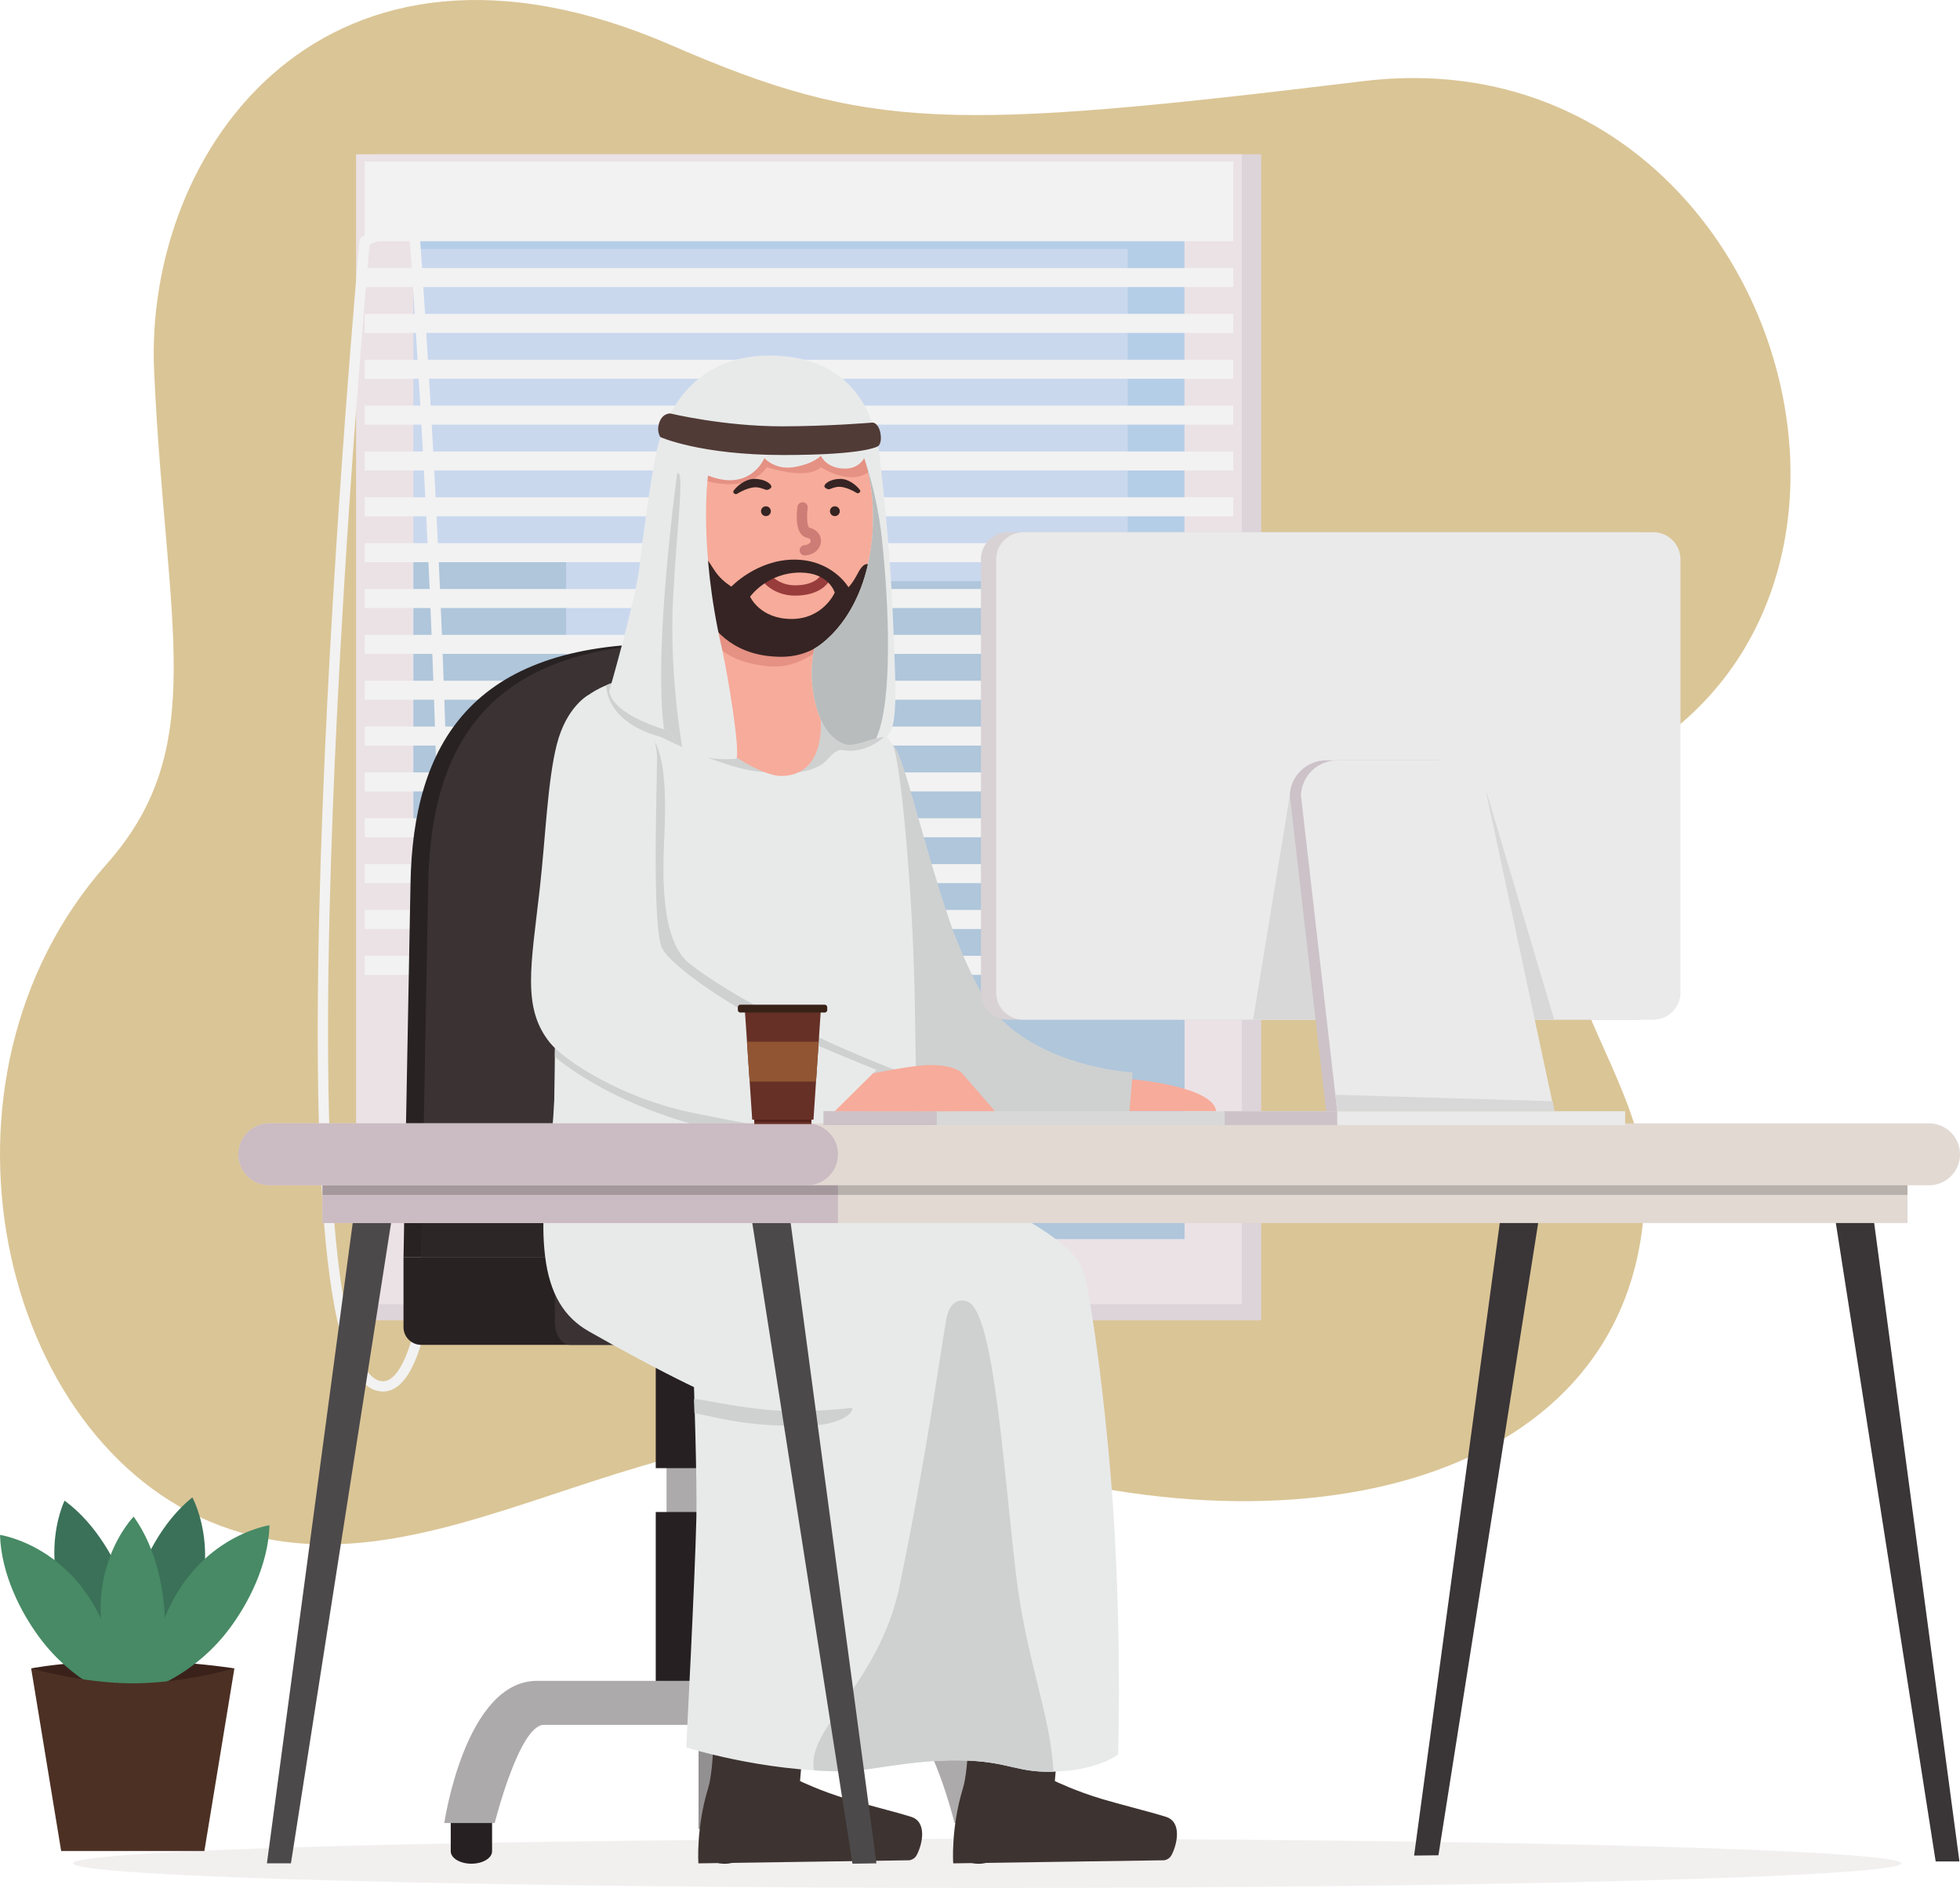 <svg width="570" height="549" viewBox="0 0 570 549" fill="none" xmlns="http://www.w3.org/2000/svg">
<g clip-path="url(#clip0_2474_3066)">
<path opacity="0.5" d="M30.994 251.29C61.192 217.306 48.246 182.433 44.822 108.03C41.855 43.522 94.439 -30.566 195.157 13.121C252.749 38.103 276.08 38.192 396.458 23.597C509.454 9.897 560.957 156.861 484.261 214.051C420.177 261.839 478.343 303.474 478.343 344.678C478.343 429.042 381.448 455.184 283.516 423.566C196.582 395.497 131.932 469.162 63.922 443.627C-0.464 419.454 -24.561 313.814 30.994 251.29Z" fill="#B68D2E"/>
<path d="M366.768 44.862H109.149V383.94H366.768V44.862Z" fill="#DDD4D9"/>
<path d="M361.174 44.862H103.555V379.255H361.174V44.862Z" fill="#EBE2E6"/>
<path d="M344.461 63.833H120.268V360.291H344.461V63.833Z" fill="#B5CEE8"/>
<path opacity="0.76" d="M327.937 72.417H120.268V349.431H327.937V72.417Z" fill="#D1DCF1"/>
<path d="M291.464 192.289V168.987H218.478V232.847H164.65V160.719H120.268V360.291H164.65H344.457V192.289H291.464Z" fill="#AFC6DB"/>
<path d="M106.058 70.147C106.058 70.147 75.778 399.245 110.788 403.13C145.797 407.016 120.264 63.833 120.264 63.833L106.058 70.147Z" stroke="#F2F2F2" stroke-width="3" stroke-linecap="round" stroke-linejoin="round"/>
<path d="M358.665 70.147H106.058V64.615H358.662V70.147H358.665ZM358.665 64.615H106.058V46.954H358.662V64.615H358.665ZM358.665 77.948H106.058V83.48H358.662V77.948H358.665ZM358.665 91.282H106.058V96.813H358.662V91.282H358.665ZM358.665 104.615H106.058V110.146H358.662V104.615H358.665ZM358.665 117.948H106.058V123.48H358.662V117.948H358.665ZM358.665 131.281H106.058V136.813H358.662V131.281H358.665ZM358.665 144.614H106.058V150.146H358.662V144.614H358.665ZM358.665 157.948H106.058V163.479H358.662V157.948H358.665ZM358.665 171.281H106.058V176.812H358.662V171.281H358.665ZM358.665 184.614H106.058V190.146H358.662V184.614H358.665ZM358.665 197.947H106.058V203.479H358.662V197.947H358.665ZM358.665 211.28H106.058V216.812H358.662V211.28H358.665ZM358.665 224.614H106.058V230.145H358.662V224.614H358.665ZM358.665 237.947H106.058V243.478H358.662V237.947H358.665ZM358.665 251.28H106.058V256.812H358.662V251.28H358.665ZM358.665 264.613H106.058V270.145H358.662V264.613H358.665ZM358.665 277.946H106.058V283.478H358.662V277.946H358.665Z" fill="#F2F2F2"/>
<path d="M329.242 313.862C329.242 313.862 352.886 315.813 353.666 323.138H328.469C328.469 323.138 324.568 317.233 329.242 313.862Z" fill="#F7AB9A"/>
<path opacity="0.62" d="M287.092 549C433.887 549 552.889 545.8 552.889 541.853C552.889 537.906 433.887 534.707 287.092 534.707C140.296 534.707 21.295 537.906 21.295 541.853C21.295 545.8 140.296 549 287.092 549Z" fill="#EAE5E5"/>
<path d="M210.739 525.242C207.421 525.242 204.729 526.864 204.729 528.863V538.335C204.729 540.334 207.418 541.956 210.739 541.956C214.057 541.956 216.75 540.334 216.75 538.335V528.863C216.75 526.864 214.06 525.242 210.739 525.242Z" fill="#262022"/>
<path d="M218.333 488.781H203.146V531.86H218.333V488.781Z" fill="#939092"/>
<path d="M221.85 421.968H193.841V443.377H221.85V421.968Z" fill="#ADAAAB"/>
<path d="M224.994 369.921H190.702V426.933H224.994V369.921Z" fill="#262022"/>
<path d="M224.994 439.687H190.702V490.65H224.994V439.687Z" fill="#262022"/>
<path d="M193.361 187.176C137.136 187.176 120.1 216.4 119.382 256.928L117.349 365.545H264.06L259.842 259.781C257.788 205.276 231.461 187.176 193.361 187.176Z" fill="#282223"/>
<path d="M198.516 187.176C142.291 187.176 125.255 216.4 124.537 256.928L122.504 365.545H269.215L264.997 259.781C262.943 205.276 236.617 187.176 198.516 187.176Z" fill="#3A3233"/>
<path d="M122.782 349.911L268.439 345.034L269.215 365.545H122.504L122.782 349.911Z" fill="#2D2627"/>
<path d="M117.345 365.545H269.211V391.08H122.497C119.653 391.08 117.345 388.775 117.345 385.936V365.545Z" fill="#282223"/>
<path d="M137.094 525.242C133.776 525.242 131.083 526.864 131.083 528.863V538.335C131.083 540.334 133.772 541.956 137.094 541.956C140.412 541.956 143.104 540.334 143.104 538.335V528.863C143.104 526.864 140.415 525.242 137.094 525.242Z" fill="#262022"/>
<path d="M284.605 525.242C281.287 525.242 278.595 526.864 278.595 528.863V538.335C278.595 540.334 281.284 541.956 284.605 541.956C287.923 541.956 290.616 540.334 290.616 538.335V528.863C290.616 526.864 287.927 525.242 284.605 525.242Z" fill="#262022"/>
<path d="M308.836 365.545H165.735C163.314 365.545 161.353 368.539 161.353 372.229V384.396C161.353 388.086 163.314 391.08 165.735 391.08H308.836C311.258 391.08 313.219 388.086 313.219 384.396V372.229C313.219 368.539 311.258 365.545 308.836 365.545Z" fill="#3A3233"/>
<path d="M265.281 488.781H156.194C135.242 488.781 129.204 530.125 129.204 530.125H143.87C143.87 530.125 151.018 501.579 158.165 501.579H263.31C270.457 501.579 277.605 530.125 277.605 530.125H292.271C292.271 530.125 286.233 488.781 265.281 488.781Z" fill="#ADAAAB"/>
<path d="M206.69 456.278C206.69 456.278 209.534 508.236 205.952 519.954C202.369 531.672 203.108 541.857 203.108 541.857L264.399 540.962C264.399 540.962 265.862 540.842 266.59 539.47C268.297 536.243 269.647 529.796 264.99 528.335C259.934 526.747 253.288 525.18 246.632 523.222C238.766 520.907 232.66 517.92 232.66 517.92L238.258 454.79L206.694 456.281L206.69 456.278Z" fill="#3D3330"/>
<path d="M280.793 456.278C280.793 456.278 283.637 508.236 280.054 519.954C276.472 531.672 277.21 541.857 277.21 541.857L338.502 540.962C338.502 540.962 339.965 540.842 340.693 539.47C342.4 536.243 343.75 529.796 339.092 528.335C334.037 526.747 327.391 525.18 320.734 523.222C312.869 520.907 306.762 517.92 306.762 517.92L312.361 454.79L280.796 456.281L280.793 456.278Z" fill="#3D3330"/>
<path d="M249.479 287.658C249.479 287.658 259.381 332.253 289.362 335.672C316.516 338.765 327.424 335.672 327.424 335.672L329.413 311.828C329.413 311.828 308.51 310.868 293.909 298.9C288.853 294.754 284.23 287.322 282.54 283.207C282.54 283.207 279.621 289.37 271.433 292.068C257.811 296.561 249.479 287.658 249.479 287.658Z" fill="#CFD1D1"/>
<path d="M242.767 243.561C242.366 232.367 252.56 213.77 259.652 216.761C262.424 217.93 268.112 244.013 275.963 267.206C284.426 292.206 301.411 314.585 301.871 320.082C302.053 322.257 300.105 328.296 296.502 331.242C289.911 336.629 270.519 332.13 259.618 312.651C251.292 297.778 243.715 269.901 242.767 243.557V243.561Z" fill="#CFD1D1"/>
<path d="M207.212 194.172C207.212 194.172 178.406 193.88 168.621 204.274C163.75 209.449 161.545 264.013 161.432 296.643C161.302 334.39 159.928 362.572 159.928 362.572L268.181 353.247C266.707 347.352 266.573 323.241 266.058 292.158C265.492 258.128 261.779 220.533 259.653 216.757C254.058 206.812 235.892 199.837 235.892 199.837L207.212 194.172Z" fill="#E8EAEA"/>
<path d="M161.192 320.083C161.192 320.083 160.814 327.86 159.928 334.997C158.777 344.263 157.177 354.427 158.54 365.446C159.869 376.159 163.967 383.011 171.21 387.136C189.919 397.794 201.823 403.37 201.823 403.37C201.823 403.37 202.754 430.661 202.517 441.326C202.133 458.805 199.563 508.119 199.563 508.119C199.563 508.119 221.226 515.122 245.804 515.122C251.911 515.122 265.155 511.713 278.9 511.902C294.195 512.114 295.469 515.89 308.153 515.122C320.065 514.398 325.165 510.183 325.165 510.183C325.165 510.183 326.144 482.625 324.245 447.173C322.527 415.051 317.743 380.044 315.404 370.83C313.099 361.749 299.474 355.765 289.355 349.156C277.276 341.272 263.29 326.691 263.29 326.691L161.188 320.083H161.192Z" fill="#E8EAEA"/>
<path d="M187.123 213.516C187.123 213.516 194.514 211.38 193.278 241.222C192.817 252.367 191.564 273.396 200.741 280.402C220.902 295.793 258.086 310.515 261.637 311.533L249.475 326.663C249.475 326.663 191.704 316.41 185.471 289.26C179.233 262.106 187.123 213.516 187.123 213.516Z" fill="#CFD1D1"/>
<path d="M161.435 303.738L261.638 323.183C261.638 323.183 254.075 332.805 245.955 332.805C189.527 332.805 161.356 307.301 161.356 307.301L161.435 303.742V303.738Z" fill="#CFD1D1"/>
<path d="M232.409 224.507C232.409 224.507 235.338 224.391 238.722 222.467C240.751 221.311 242.551 217.69 245.083 218.143C251.838 219.353 257.076 214.326 257.076 214.326L232.405 200.327V224.504L232.409 224.507Z" fill="#CFD1D1"/>
<path d="M171.131 202.11C171.131 202.11 164.722 205.44 161.916 216.538C159.227 227.162 158.698 243.043 156.981 258.348C154.456 280.807 151.726 293.032 159.931 303.227C163.788 308.018 180.381 319.52 202.613 323.841C221.717 327.555 227.178 328.903 236.493 329.688L254.892 311.125C254.892 311.125 226.845 299.839 217.904 294.956C210.273 290.786 193.817 280.062 192.258 275.049C189.483 266.119 191.248 223.863 191.049 219.682C190.269 203.54 171.135 202.117 171.135 202.117L171.131 202.11Z" fill="#E8EAEA"/>
<path d="M192.268 214.339C192.268 214.339 219.721 228.307 227.243 223.503C234.765 218.698 202.572 196.353 195.335 195.66C194.027 195.536 192.577 195.454 191.076 195.403C186.106 196.154 180.762 197.361 176.242 199.302C176.586 203.674 179.282 210.78 192.272 214.339H192.268Z" fill="#CFD1D1"/>
<path d="M206.347 171.373C206.347 171.373 210.407 190.636 203.575 197.303C203.575 197.303 201.978 203.808 204.527 209.874C207.865 217.82 221.531 225.646 227.13 225.646C240.381 225.646 238.646 209.154 238.646 209.154C238.646 209.154 235.184 201.884 237.784 180.612L206.347 171.38V171.373Z" fill="#F7AB9A"/>
<path d="M201.823 406.82L201.95 410.915C209.64 412.448 220.068 415.541 238.629 414.324C241.593 414.128 248.177 412.053 247.817 409.382C247.817 409.382 234.707 411.093 222.647 409.914C211.746 408.847 206.02 407.126 201.823 406.82Z" fill="#CFD1D1"/>
<path d="M207.322 178.4C207.528 180.814 207.635 183.602 207.439 186.346C207.453 186.366 210.723 192.697 223.692 193.757C230.039 194.274 234.353 191.51 236.956 189.899C237.029 188.527 237.128 187.069 237.266 185.526L207.322 178.4Z" fill="#E59183"/>
<path d="M280.83 378.312C280.83 378.312 276.385 376.845 275.201 383.607C272.92 396.628 269.678 421.968 261.641 461.089C255.771 489.659 234.06 502.917 236.784 514.82C239.724 515.012 242.743 515.118 245.807 515.118C251.914 515.118 265.158 511.71 278.903 511.898C293.449 512.101 295.317 515.526 306.373 515.197C305.511 498.538 298.316 482.403 295.417 457.341C291.395 422.554 288.795 379.616 280.83 378.309V378.312Z" fill="#CFD1D1"/>
<path d="M197.251 156.219C197.251 156.219 196.575 168.225 203.08 176.974C210.55 187.021 219.103 188.829 228.757 188.829C235.427 188.829 253.631 180.519 254.933 158.654C256.482 132.567 251.931 111.693 222.293 112.55C192.23 113.421 197.251 156.219 197.251 156.219Z" fill="#F7AB9A"/>
<path d="M222.74 167.817C222.74 167.817 225.426 171.71 231.241 171.71C237.808 171.71 239.742 168.38 239.742 168.38" stroke="#993C3C" stroke-width="3" stroke-linecap="round" stroke-linejoin="round"/>
<path d="M203.558 139.258C203.558 139.258 216.808 144.44 223.046 135.849C223.046 135.849 234.531 139.82 238.725 135.849C238.725 135.849 247.597 141.789 253.315 136.727L251.368 126.868L225.385 126.274L206.027 126.995L203.558 139.251V139.258Z" fill="#E59183"/>
<path d="M9.058 485.156C9.058 485.156 34.237 480.187 68.168 485.156C68.168 485.156 58.541 492.766 37.696 492.766C16.851 492.766 9.058 485.156 9.058 485.156Z" fill="#3A221A"/>
<path d="M38.698 490.63C38.698 490.63 42.201 478.287 37.018 463.003C34.085 454.347 28.13 443.247 18.777 436.381C18.777 436.381 8.487 457.19 26.168 480.04C34.071 490.252 38.698 490.626 38.698 490.626V490.63Z" fill="#3A7158"/>
<path d="M33.526 493.438C33.526 493.438 21.35 489.337 11.661 476.425C6.172 469.111 0.374 457.928 0 446.343C0 446.343 23.005 449.646 31.87 477.132C35.83 489.415 33.522 493.438 33.522 493.438H33.526Z" fill="#478A65"/>
<path d="M38.533 490.53C38.533 490.53 34.466 478.359 38.938 462.855C41.473 454.073 46.907 442.712 55.936 435.424C55.936 435.424 67.174 455.74 50.561 479.378C43.135 489.944 38.533 490.53 38.533 490.53Z" fill="#3A7158"/>
<path d="M44.853 490.63C44.853 490.63 57.029 486.528 66.718 473.617C72.206 466.302 78.004 455.119 78.378 443.535C78.378 443.535 55.373 446.837 46.508 474.327C42.548 486.61 44.856 490.633 44.856 490.633L44.853 490.63Z" fill="#478A65"/>
<path d="M41.006 498.76C41.006 498.76 48.161 488.106 47.968 471.971C47.858 462.831 45.636 450.438 38.867 441.021C38.867 441.021 22.634 457.633 32.372 484.824C36.723 496.977 41.006 498.76 41.006 498.76Z" fill="#478A65"/>
<path d="M59.437 538.259H17.788L9.058 485.156C9.058 485.156 23.851 489.505 38.613 489.505C53.375 489.505 68.168 485.156 68.168 485.156L59.437 538.259Z" fill="#4C3024"/>
<path d="M249.458 166.727C247.871 169.769 246.745 170.756 246.745 170.756C246.745 170.756 242.067 162.732 230.973 162.735C220.12 162.735 212.694 170.585 212.694 170.585C212.694 170.585 210.389 169.172 208.71 167.125C207.03 165.081 205.979 162.402 204.657 162.087C201.019 161.223 200.422 163.352 200.422 163.352C200.422 163.352 201.48 190.989 227.243 190.989C247.325 190.989 252.646 164.227 252.646 164.227C252.646 164.227 251.395 163.006 249.458 166.727ZM230.19 179.991C220.968 179.991 218.148 173.506 218.148 173.506C218.148 173.506 223.111 166.504 232.725 166.504C241.105 166.504 242.757 172.341 242.757 172.341C242.757 172.341 239.415 179.995 230.19 179.995V179.991Z" fill="#352423"/>
<path d="M205.897 138.287C205.897 138.287 203.084 158.658 209.919 188.486C211.688 196.209 215.486 219.487 214.057 220.653C214.057 220.653 198.753 222.47 194.717 212.57C194.717 212.57 178.244 208.287 177.187 200.938C177.187 200.938 184.997 173.952 186.02 164.361C186.886 156.257 189.002 141.147 190.702 132.368C192.893 121.062 201.088 103.394 223.695 103.394C249.122 103.394 254.727 122.259 255.843 132.708C256.901 142.595 259.038 162.179 259.673 179.374C260.367 198.184 261.679 213.918 257.083 214.326C252.931 214.696 248.661 217.344 245.78 216.435C240.824 214.871 238.65 209.144 238.65 209.144C238.65 209.144 234.387 200.053 236.795 188.65C236.795 188.65 252.014 180.609 253.745 154.765C254.621 141.7 251.32 133.222 251.32 133.222C251.32 133.222 249.86 136.271 245.776 136.271C240.281 136.271 238.722 132.53 238.722 132.53C238.722 132.53 236.602 134.92 230.836 135.846C225.354 136.727 222.294 133.222 222.294 133.222C222.294 133.222 218.234 143.208 205.893 138.281L205.897 138.287Z" fill="#E8EAEA"/>
<path d="M254.789 214.727C259.652 204.213 258.591 176.02 256.43 156.315C255.057 143.805 251.588 133.994 251.588 133.994C252.353 136.35 254.469 143.997 253.748 154.769C252.017 180.612 236.798 188.654 236.798 188.654C234.387 200.056 238.653 209.147 238.653 209.147C238.653 209.147 240.823 214.874 245.783 216.438C248.132 217.179 251.412 215.55 254.795 214.727H254.789Z" fill="#B8BCBC"/>
<path d="M84.609 541.853H77.623L105.619 332.894L116.558 337.572L84.609 541.853Z" fill="#4C494B"/>
<path d="M247.916 541.956L254.885 541.853L226.89 332.894L215.95 337.572L247.916 541.956Z" fill="#4C494B"/>
<path d="M418.32 539.511L411.244 539.59L439.243 332.894L450.179 337.572L418.32 539.511Z" fill="#3A3537"/>
<path d="M562.924 541.301L569.831 541.298L542 332.894L531.064 337.572L562.924 541.301Z" fill="#3A3537"/>
<path d="M554.726 339.311H93.772V355.655H554.726V339.311Z" fill="#E2D9D3"/>
<path d="M243.698 339.311H93.772V355.655H243.698V339.311Z" fill="#CBBBC2"/>
<path opacity="0.19" d="M554.726 331.139H93.772V347.483H554.726V331.139Z" fill="black"/>
<path d="M560.977 326.663H78.33C73.347 326.663 69.308 330.696 69.308 335.671C69.308 340.645 73.347 344.678 78.33 344.678H560.977C565.96 344.678 570 340.645 570 335.671C570 330.696 565.96 326.663 560.977 326.663Z" fill="#E2D9D3"/>
<path d="M234.675 326.663H78.33C73.347 326.663 69.308 330.696 69.308 335.671C69.308 340.645 73.347 344.678 78.33 344.678H234.675C239.659 344.678 243.698 340.645 243.698 335.671C243.698 330.696 239.659 326.663 234.675 326.663Z" fill="#CBBBC2"/>
<path d="M476.372 154.772H293.164C288.805 154.772 285.271 158.3 285.271 162.653V288.636C285.271 292.988 288.805 296.516 293.164 296.516H476.372C480.731 296.516 484.264 292.988 484.264 288.636V162.653C484.264 158.3 480.731 154.772 476.372 154.772Z" fill="#D8D2D5"/>
<path d="M480.813 154.772H297.606C293.247 154.772 289.713 158.3 289.713 162.653V288.636C289.713 292.988 293.247 296.516 297.606 296.516H480.813C485.172 296.516 488.706 292.988 488.706 288.636V162.653C488.706 158.3 485.172 154.772 480.813 154.772Z" fill="#EAEAEA"/>
<path d="M375.098 231.26L364.427 296.513H451.99L431.378 227.165L375.098 231.26Z" fill="#D8D8D8"/>
<path d="M448.795 323.138H385.656L375.098 231.26C375.324 225.588 379.999 221.102 385.683 221.102H418.563C424.251 221.102 428.922 225.584 429.149 231.26L448.791 323.138H448.795Z" fill="#CCC2C8"/>
<path d="M452.027 323.138H388.888L378.33 231.26C378.557 225.588 383.231 221.102 388.916 221.102H421.796C427.483 221.102 432.154 225.584 432.381 231.26L452.024 323.138H452.027Z" fill="#EAEAEA"/>
<path d="M472.614 323.138H355.953V327.168H472.614V323.138Z" fill="#EAEAEA"/>
<path d="M388.888 323.138H355.953V327.168H388.888V323.138Z" fill="#CCC2C8"/>
<path d="M388.338 318.354L451.607 320.244L452.026 323.138H388.887L388.338 318.354Z" fill="#D8D8D8"/>
<path d="M356.159 323.138H239.498V327.168H356.159V323.138Z" fill="#D8D8D8"/>
<path d="M272.433 323.138H239.498V327.168H272.433V323.138Z" fill="#CCC2C8"/>
<path d="M253.868 312.147C253.868 312.147 265.453 309.709 270.392 309.709C277.938 309.709 279.745 312.044 279.745 312.044L289.359 323.138H281.043L261.638 323.179L242.754 323.138L253.868 312.147Z" fill="#F7AB9A"/>
<path d="M192.062 127.108C192.062 127.108 203.554 132.317 227.847 132.317C252.14 132.317 255.417 129.711 255.417 129.711C255.417 129.711 256.599 128.812 256.025 125.839C255.798 124.663 254.998 122.849 253.631 122.89C253.631 122.89 240.926 123.973 227.329 123.973C210.44 123.973 194.978 120.242 194.978 120.242C194.978 120.242 192.426 119.995 191.56 123.456C191.004 125.685 192.062 127.108 192.062 127.108Z" fill="#513B36"/>
<path d="M195.75 173.767C196.935 151.915 199.161 136.47 196.935 137.636C196.935 137.636 189.894 188.705 193.102 212.097C194.098 212.405 194.713 212.566 194.713 212.566C195.541 214.6 196.849 216.14 198.398 217.302C198.398 217.302 194.559 195.701 195.75 173.764V173.767Z" fill="#CFD1D1"/>
<path d="M213.357 142.673C214.387 141.285 216.778 139.258 219.374 139.258C222.562 139.258 224.334 140.794 224.334 141.508C224.334 141.964 223.489 142.547 222.775 142.447C222.483 142.406 220.772 141.494 219.127 141.734C217.252 142.005 215.483 142.91 214.308 143.627C213.81 143.929 212.924 143.26 213.357 142.677V142.673Z" fill="#352423"/>
<path d="M250.073 142.475C249.105 141.168 246.855 139.261 244.409 139.261C241.411 139.261 239.745 140.705 239.745 141.377C239.745 141.806 240.539 142.355 241.212 142.262C241.486 142.224 243.094 141.367 244.643 141.59C246.408 141.844 248.071 142.697 249.177 143.37C249.644 143.654 250.482 143.023 250.073 142.475Z" fill="#352423"/>
<path d="M224.169 148.654C224.169 149.443 223.53 150.081 222.74 150.081C221.95 150.081 221.312 149.443 221.312 148.654C221.312 147.865 221.95 147.228 222.74 147.228C223.53 147.228 224.169 147.865 224.169 148.654Z" fill="#352423"/>
<path d="M244.221 148.654C244.221 149.443 243.582 150.081 242.792 150.081C242.002 150.081 241.363 149.443 241.363 148.654C241.363 147.865 242.002 147.228 242.792 147.228C243.582 147.228 244.221 147.865 244.221 148.654Z" fill="#352423"/>
<path d="M233.401 147.56C233.401 147.56 232.405 154.326 235.005 154.906C238.454 155.677 237.818 159.731 234.047 160.033" stroke="#CE7C76" stroke-width="3" stroke-linecap="round" stroke-linejoin="round"/>
<path d="M235.967 325.096H219.357V326.873H235.967V325.096Z" fill="#663026"/>
<path d="M235.967 324.469H219.357V326.245H235.967V324.469Z" fill="#54211A"/>
<path d="M236.569 325.593H218.756L216.613 293.667H238.712L236.569 325.593Z" fill="#663026"/>
<path d="M237.313 314.52L238.09 302.926H217.234L218.011 314.52H237.313Z" fill="#915533"/>
<path d="M239.835 292.161H215.315C214.907 292.161 214.576 292.491 214.576 292.898V293.708C214.576 294.115 214.907 294.445 215.315 294.445H239.835C240.242 294.445 240.573 294.115 240.573 293.708V292.898C240.573 292.491 240.242 292.161 239.835 292.161Z" fill="#382218"/>
</g>
<defs>
<clipPath id="clip0_2474_3066">
<rect width="570" height="549" fill="white"/>
</clipPath>
</defs>
</svg>
